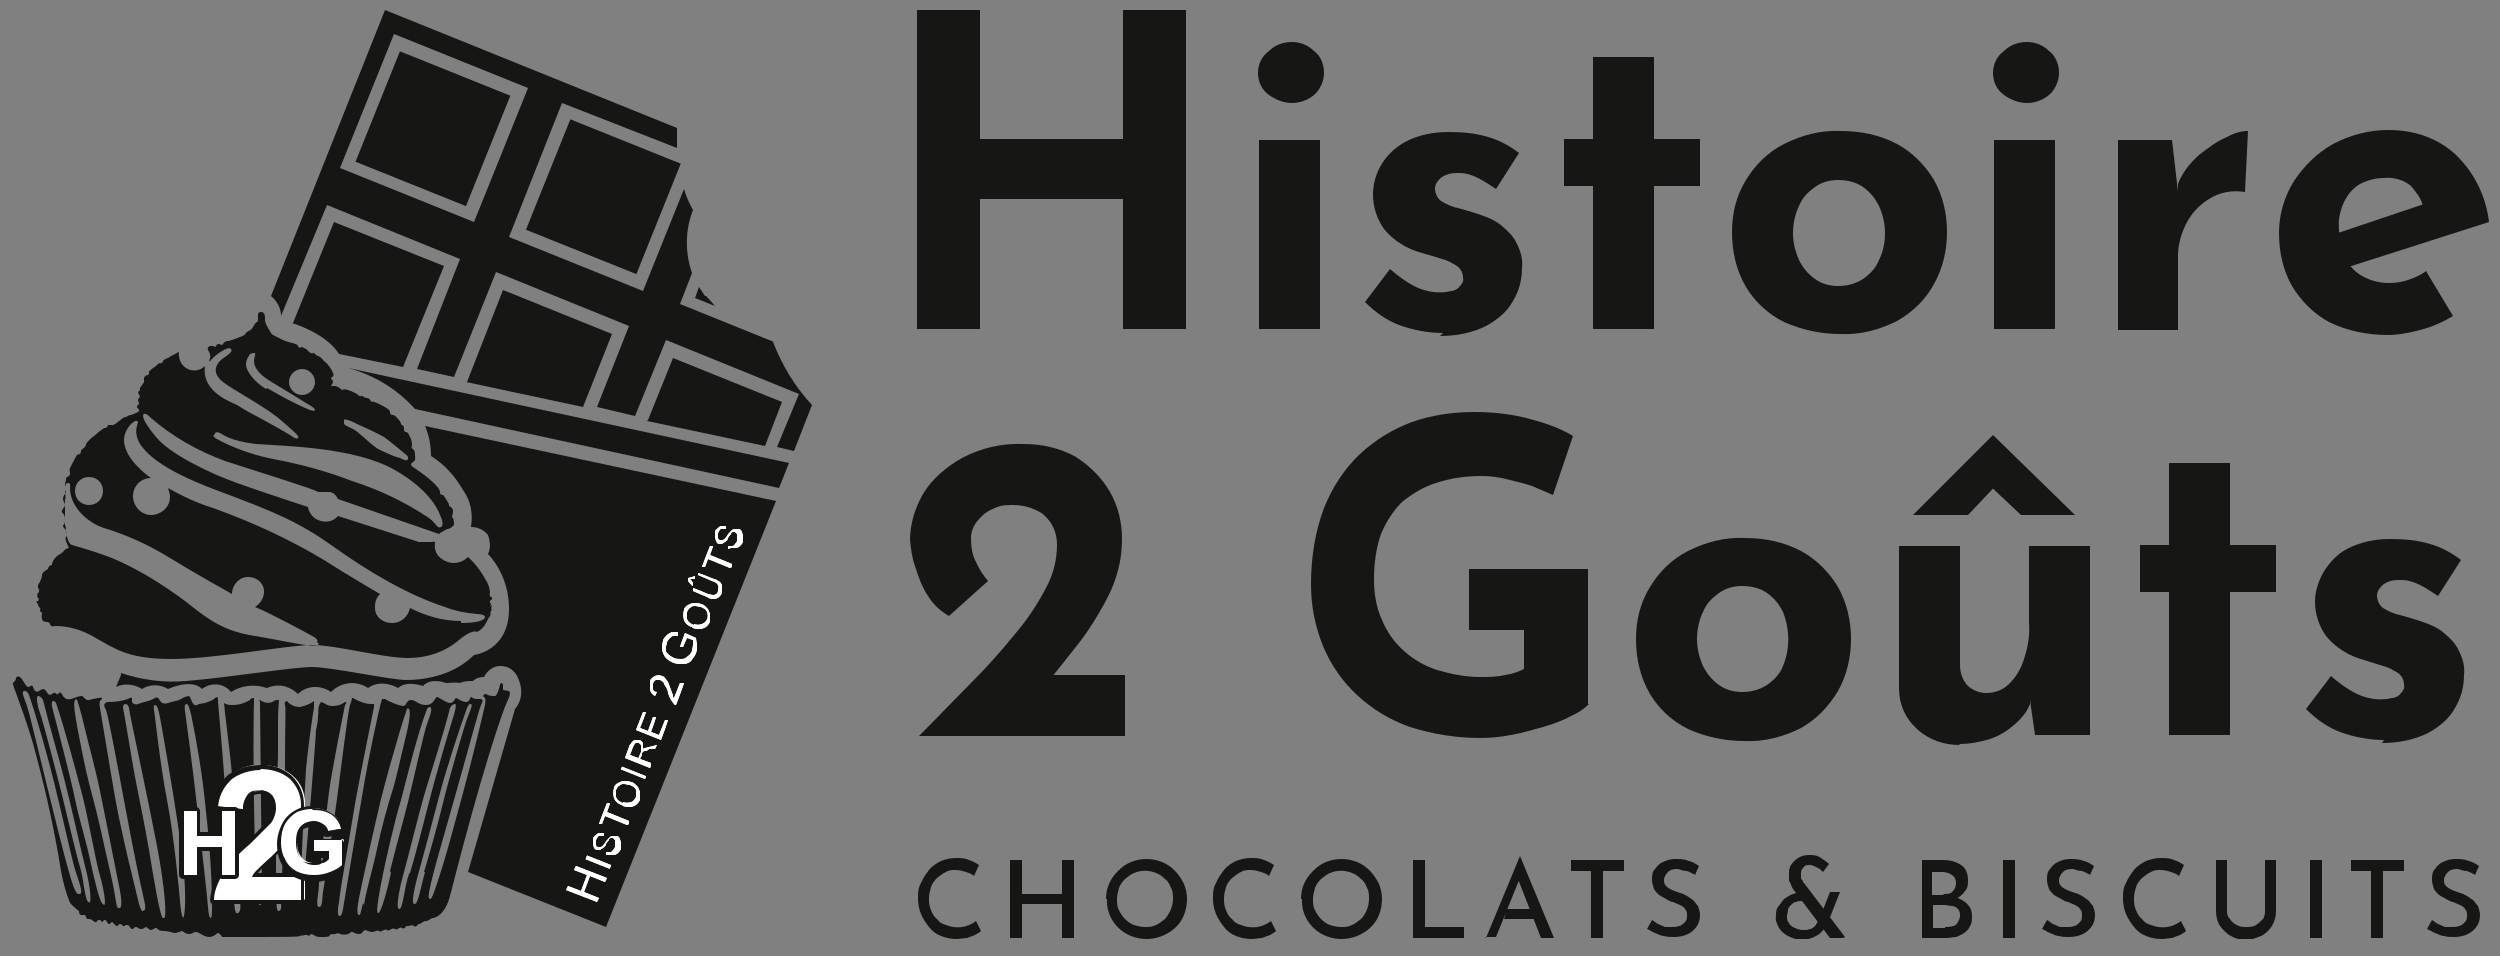 <?xml version="1.0" encoding="UTF-8"?>
<svg xmlns="http://www.w3.org/2000/svg" xmlns:xlink="http://www.w3.org/1999/xlink" id="Calque_1" version="1.1" viewBox="0 0 250 95.6">
  <rect x="0" y="0" width="250" height="95.6" fill="#808080" stroke="none"/>
  <defs>
    <style>
      .st0, .st1, .st2, .st3, .st4, .st5, .st6 {
        fill: none;
      }

      .st1 {
        stroke-miterlimit: 10;
      }

      .st1, .st2, .st3, .st4, .st5, .st6 {
        stroke: #fff;
      }

      .st1, .st6 {
        stroke-width: 0px;
      }

      .st2 {
        stroke-miterlimit: 10;
      }

      .st2, .st5 {
        stroke-width: 0px;
      }

      .st3 {
        stroke-miterlimit: 10;
      }

      .st3, .st4 {
        stroke-width: 0px;
      }

      .st7 {
        fill: #fff;
      }

      .st8 {
        fill: #161615;
      }

      .st4, .st5, .st6 {
        stroke-linecap: round;
        stroke-linejoin: round;
      }

      .st9 {
        clip-path: url(#clippath);
      }
    </style>
    <clipPath id="clippath">
      <rect class="st0" x=".9" y="1" width="248.1" height="92.9"></rect>
    </clipPath>
  </defs>
  <g class="st9">
    <g id="Groupe_785">
      <path id="Tracé_1093" class="st8" d="M12.1,67.3c2.1.7,4.3,1,6.5.8,3.9-.3,10.7-1.4,12.6-1.4s7.9,1.3,9.4,1.3,4.6-.3,6.8-2.5c0,0,3.5-.4,3.5-4.6,0-2-.7-4-2.1-5.5.3-.6.2-1.3,0-1.9-.4-.5-1-.8-1.7-.8.2-1.3,0-2.6-.8-3.7-.8-1.4-1.9-2.6-3.2-3.4,0-1-.2-2.1-.6-3l35.1,7.5-17,42.6-13.8-5.5,4.7-16.3c.5-.6.7-1.3.6-2.1-.2-1.1-.7-2.2-2.1-2.2-.7,0-1.3.5-1.6,1.1-.4,0-.8.1-1.1.4-.4,0-.9,0-1.3.2-.5-.1-1,0-1.4,0,0,0-1.5-.6-2.3.3,0,0-1.6-.6-2.5.2,0,0-1.6-1-3,0-1.2-.8-2.7-.6-3.7.4-1-.7-2.4-.7-3.3.2-.8-.8-2-1.1-3.1-.6-1.2-.4-2.5-.3-3.6.4-.7-.9-2-1-2.9-.3,0,0-.8-1.1-3.4,0-.8-.5-1.8-.5-2.6,0-.8-.5-1.8-.6-2.6-.2l.5-1.2Z"></path>
      <path id="Tracé_1094" class="st8" d="M77.9,48.8l1-2.5-44.1-9.5c2.6.7,4.9,2.1,6.7,4.1l36.4,7.9Z"></path>
      <path id="Tracé_1095" class="st8" d="M29.2,32.3s3.4,1,4.7,3.1l6.4,1.3,4.1-10.1-11-4.4-4.1,10.1Z"></path>
      <path id="Tracé_1096" class="st8" d="M46.7,38.2l3.6-9.2,10.9,4.4-2.9,7.3-11.7-2.5Z"></path>
      <path id="Tracé_1097" class="st8" d="M64.8,42l2.5-6.2,10.9,4.4-1.7,4.4-11.8-2.5Z"></path>
      <rect id="Rectangle_210" class="st8" x="37.4" y="6.9" width="11.9" height="11.9" transform="translate(15.2 48.3) rotate(-68.1)"></rect>
      <path id="Tracé_1098" class="st8" d="M77.4,34.2l-9.4-3.8,1.2-3.1c-.7-2-.7-4.3.1-6.3-.4-.7-.7-1.4-.9-2.1l-4.1,10.2-13.4-5.4,5.3-13.4,11.5,4.5c0-.7,0-1.3,0-2L38.5,1l-11.4,28.6c.6.5,1,1.2,1,2l4.6-11.1,13.3,5.4-4.3,11,3.7.8,4.2-10.5,13.3,5.4-3.2,8.1,3.8.9,3.1-7.6,13.3,5.4-2.2,5.3,1.7.4,1.8-4.6c-1.7-1.8-3-4-3.9-6.3M47.4,22.2l-13.4-5.4,5.4-13.4,13.4,5.4-5.4,13.4Z"></path>
      <rect id="Rectangle_211" class="st8" x="54.4" y="13.8" width="11.9" height="11.9" transform="translate(19.5 68.3) rotate(-68.1)"></rect>
      <path id="Tracé_1099" class="st8" d="M70.6,29.6c.4.4.9,1,.9,1l-2-.8.4-1.1c.2.3.4.6.6.9"></path>
      <path id="Tracé_1100" class="st8" d="M49.1,60.8c.1,0,.1-.2,0-.3-.1-.2-.2-.4,0-.5s.1-.3,0-.3c-.1,0-.2-.3-.1-.4,0-.1,0-.5-.3-1.1-.5-.9-1.1-1.8-1.9-2.5-.7.7-1.8.8-2.6.2-.5-.3-.8-.9-.7-1.5,0-.2,0-.3-.3-.2-.4,0-.9,0-1.3,0-.6-.2-8.1-2.6-8.1-2.6-.5.6-1.3.7-2,.4-.5-.2-.9-.7-1-1.3,0,0-4.3-1.4-7.1-2.4s-6.7-2.9-8.1-4.6-1.4-2.2-1.2-2.3.5.2.7.4c2.2,1.9,4.7,3.3,7.4,4.3,4,1.3,9.2,2.9,9.3,3.1.4,0,.7,0,1.1,0,.4,0,.7.3.9.7l10.1,3.5c.2-.2.5-.3.8-.5.3,0,.5-.2.7-.4,0-.2,0-.5-.1-.7-.2-.1,0-.3,0-.7s-.4-.4-.4-.6-.4-.7-.5-.9-.4,0-.4-.4-.9-1.3-2.7-2.5c-.2-.1-.3-.3,0-.5s.2-.3.2-.7c0-.2,0-.4-.2-.6-.1,0-.2-.2-.1-.4,0,0,0,0,0,0,0,0,0-.5-.2-.8-.1-.2-.2-.5-.4-.5s-.2-.2-.2-.3c0-.2,0-.3-.2-.4-.1,0-.1-.3-.3-.5s-.4-.5-.6-.5-.3-.1-.3-.3-.3-.4-.9-.7-.8-.4-1-.3c0-.2-.2-.4-.4-.4-.3,0-.5-.3-.6-.2s-.3-.1-.4-.2c-.2-.1-.4-.2-.6-.3-.2,0-.5-.3-.9-.1,0,0-.5-.5-.9-.4s0-.2,0-.4-.2-.3-.2-.4.4-.1.2-.5c-.2-.5-.5-.9-.9-1.2-.2-.2-.3-.4-.6-.5s-.4-.4-.5-.3-.3,0-.5-.2c-.1-.2-.4-.3-.6-.4-.1,0-.3.2-.4-.1s-.9-.3-1.5-.6-1.1-.5-1.2-.7-.6-.9-.6-1.3,0-.8-.4-.8-.3.4-.3.6,0,.4-.1.4-.3.3-.4.5c-.2.4-.6.4-.7.6s-.3.3-.6.4-1,.4-1.2.4c-.2,0-.4.1-.5.3,0,.1-.2.1-.4,0-.1,0-.2,0-.3.2s-.2,0-.3,0-.2,0-.3,0-.3.2-.2.4.3.5.2.8-.1.5.1.2,1.7-1.5,2-1.1-.8.8-1.2,1.3-.6,1.2.4,2,4.5,2.6,6,4c1.5,1.3,1.6,1.4,1.5,1.6s-.5-.1-.8-.3-1.9-1.1-3-1.7c-.8-.4-1.5-.8-2.3-1.3-.3-.2-3.6-1.2-3.2-3.9-.5.5-1.3.6-1.9.2-.5-.3-.8-1-.7-1.6-.3.1-.5.3-.8.4-.2.2-.7.3-.8.5-.1.4-.4.1-.5.3-.1.1-.3.3-.5.4-.1.1-.4.3-.4.4s0,.3-.1.3c-.2,0-.3.1-.4.3,0,.2,0,.3,0,.4-.1.2-.3.4-.4.6,0,.1,0,.3-.1.3-.3.2.3.5,0,.7-.3.3.2.5-.1.7-.4.3.4.4,0,.7-.2.1-.4.2-.7.3-.2,0-.3.1-.5.2-.3,0-.5.3-.7.4-.1.1-.6.5-.7.4-.1,0-.3,0-.4,0,0,0,0,0,0,0,0,.1-.1.3-.3.3s-.3.2-.5.3-.2.2-.6.5c-.3.2-.6.5-.8.8,0,.4-.5.5-.5.7,0,.4-.3.3-.4.4s-.6,1.1-.7,1.3,0,.3,0,.6-.4.2-.4.5-.1.4-.1.5,0,.3,0,.5.2.3,0,.5c-.1.1-.2.3-.2.5,0,.2.2.4.2.6s-.4.5-.3.7.3.2.3.8-.2.4-.2.6.4.4.3.5.2.4,0,.6.3,1.1.3,1.1c-.2,0-.5.2-.6.4-.2.2-.4.2-.7.5-.2.2-.4.5-.4.8-.2,0-.4.2-.4.4,0,0,0,0,0,0,0,0-.6.3-.6.6,0,.3-.2.7-.4,1,0,.1,0,.2,0,.3.1.1.2.3,0,.5-.1.1-.1.4,0,.5,0,0,0,0,0,0,.1,0,.1.2,0,.3,0,0,0,0-.1,0,0,0-.1.1,0,.2,0,0,0,0,0,0,.1,0,.1.3.2.4s.2.1.1.3.3.2.2.4,0,.3,0,.5.3.3.4.3c.2,0,.3,0,.4.2,0,.2.3.3.5.2,1.4,0,2.7.4,3.9,1.1,2,1.1,3.3,2.2,7.7,2.2s11.7-1.4,14.1-1.4,7.1,1.3,9.6,1.3c1.9,0,3.7-.6,5.1-1.8.8-.7,1.6-1,1.8-.8.4-.2.7-.5.9-.9.2-.4.3-.6.4-.7s0-.4.1-.5c.2-.1-.2-.7,0-.8M34.4,42c0-.2,1,.2,1.3.4.9.4,1.8.8,2.7,1.3.7.5,2,1.6,2,1.6,0,0,.5.3.4.6s-.6,0-.8-.1c-.8-.2-1.5-.6-2.2-.9-.9-.6-1.9-1.7-2.5-2s-1-.4-.9-.7M30.2,36.9c.7,0,1.3.6,1.3,1.3s-.6,1.3-1.3,1.3-1.3-.6-1.3-1.3.6-1.3,1.3-1.3M26.6,38.9c-1.6-1-2-2.1-2-2.4,0-.3.1-.7.3-.9,0-.2.3-.3.5-.3.3,0,0,.3,0,.8s.3,1.2,1.6,2,3.8,2.3,4.1,2.5.4.3.4.4-.2.1-.5,0c-1.5-.6-2.9-1.4-4.3-2.2M21.5,43.3c.1-.1.3-.1.5,0,.2.1,1,.8,3.6,1.1,2.7.2,9.7.3,13.7,2.5s4.7,4.6,4.7,4.6c0,0,.5,1,.1,1.2s-.4-.3-1.2-.9c-2.4-1.6-4.9-2.8-7.7-3.7-2.6-1-5.2-1.7-7.9-2.2-2-.4-4-1.1-5.8-2.1-.2-.2-.2-.3,0-.4M8.9,47.7c.8,0,1.4.6,1.4,1.4s-.6,1.4-1.4,1.4c-.8,0-1.4-.6-1.4-1.4s.6-1.4,1.4-1.4h0M31.9,64.4c-.3.5-3.3-.3-6.4-.8s-4.5-1.5-7-3.5c-2.3-1.7-4.7-3.2-7.3-4.3-1.3-.5-2.6-.9-4-1.3-.4-.1-.6-1.1-.6-1.5s-.1-.4-.1-.6c0-.8,0-1.6,0-2.4.1-.2,0-.9,0-1.1s0-.6.3-.6.2.3.2.5c0,1.9,1.8,3.5,3.4,4,2.3.7,4.5,1.7,6.6,3,2.6,1.6,6.2,3.6,6.2,3.6,0-.9.7-1.7,1.6-1.7,0,0,0,0,0,0,.8,0,1.5.5,1.6,1.3,0,0,0,.1,0,.2,0,.6-.4,1.2-.9,1.5,1.3.5,5.4,2.7,5.9,3s.3.5.3.5M46.1,62.1c-1.8,0-3.5-.5-5.1-1.3-.2.9-.9,1.5-1.8,1.5-.9,0-1.7-.6-1.7-1.5,0,0,0-.1,0-.2,0-.5.2-.9.5-1.2,0,0-3.6-2.1-5.6-3.4-3.5-2.1-7.2-3.8-11.1-5.2-1.6-.5-3.1-1.2-4.5-2,.1.3.2.6.2.9,0,1-.9,1.8-1.9,1.8-1,0-1.8-.9-1.8-1.9,0,0,0,0,0,0,0-1,.8-1.8,1.8-1.8,0,0,0,0,0,0,0,0-2.7-1.8-2.7-3.8,0-.6.3-1.2.8-1.7.1,0,.3-.3.5-.2s0,.3,0,.5c-.2.6,0,1.3.3,1.8.5.7,1.7,2.4,7.6,4.6s8.3,3.2,11.8,5.7,7.4,4.8,11.1,6c1,.4,2.1.6,3.2.7,0,0,.8,0,.8.3s-.7.6-2.4.6"></path>
      <path id="Tracé_1101" class="st8" d="M50.3,69c0-.1,0-.4,0-.5s-.2-.4-.3,0-.3,1.1-.5,1.1c-.3,0-.6,0-.9-.2-.1,0-.2,0-.3.2,0,0,0,0,0,0,0,0,0,0,.2.2,0,0,.1.2,0,.7s-1.4,5.9-2.2,8.8-1.5,5.6-2.1,7.5-1,3.2-1.2,3.1-.2-.3.1-1.6.9-3.4,2.1-7.6,2.7-9.8,2.9-10.2c.2-.4.2-.5,0-.6,0,0,0,0,0,0,0,0,0,0,0,0,0,0-.1,0-.2,0-.3,0-.5,0-.8-.2-.1,0-.1.5-.5.5s-.9-.4-1-.4-.2.5-.6.5-1.1-.6-1.3-.6-.3.8-1.1.8-1-.5-1.5-.5-.4.6-.8.6c-.6-.1-1.3-.4-1.8-.7,0,0-.2,0-.3,0-.4,1.3-1.4,6.3-1.7,8s-2.1,12.3-2.2,13-.3.7-.3.7c0,0-.4.2-.1-1.4.2-1.8,1.1-6.7,1.5-9.2s2-10.3,2-10.3c0-.3,0-.3,0-.3h0c0,0-.2,0-.3,0-.6,0-1.3-.3-1.8-.6,0,0,0,0-.1,0,0,0,0,.2-.2.7s-1,7.2-1.3,9.4-1.3,8.8-1.4,9.3,0,1.5-.4,1.5,0-1.5,0-2.3.7-6.9,1-9.2,1.6-8.7,1.6-8.7c.3-.3,0-.3,0-.3-.4.3-.8.4-1.3.4-.5,0-.7-.3-1.1-.4-.4.5-.2,1-.3,1.4,0,.5-.1,1-.2,1.4,0,.8-1.3,16.6-1.4,17s-.1.4-.1.4c0,0-.1,0-.1-.5s.5-11.7.6-13,.7-5.8.8-6.1c0-.2,0-.4,0-.5v-.2c-.4.3-.9.5-1.4.6-.5,0-1-.2-1.3-.6-.1,0-.3.1-.2.4s0,1.7,0,5.8-.4,14-.4,14.1.1.6-.2.7-.3-.7-.3-4.9c0-5.9.2-10.3.2-10.6s0-2.7,0-3.6.1-2,.1-2h0c-.2,0-.4,0-.5.1-.4.3-1,.2-1.4-.1-.1,0,0,.2,0,.2,0,0,.2,19.3.2,19.8s-.2.5-.2.5c-.3,0-.3-1-.4-1.9-.4-12.5-.2-18.4-.2-18.5v-.3c-.1,0-.3,0-.4.2-.5.3-1.1.5-1.7.5-.3,0-.6,0-.9-.2h0s.1,1.1.6,5.2.9,13.8,1,14.6,0,1.1-.2,1.2-.3,0-.4-1.1c-.2-1.5-.9-11.2-1-12.8s-.6-7.2-.6-7.2c0,0,0-.2,0-.3,0-.2-.1-.3-.4,0-.3.2-.6.3-.9.4-.4.1-.4,0-.8.2s-.6-.6-.7-.8-.6,0-.9.2-.7.2-1.3.4-.8-.2-.9-.4-.3-.2-.6,0-1,.3-1.5.5c-.2.1-.5,0-.6-.2,0,0,0-.2,0-.3,0-.2-.1-.2-.4,0-.6.2-1.3.3-1.9.3,0,0-.1,0-.2,0-.4.2-.3.4-.1.8s1.2,5.8,2,10.1,1.4,7.1,1.7,8.4.3,1.5,0,1.6-.5-1.2-1-3.2-1.3-5.4-1.8-8.2-1.4-8.4-1.5-8.9,0-.7,0-.7c.2-.2.2-.2.2-.2,0,0,0-.1,0-.1,0-.1-1,.1-1.3.2s-.6-.4-.7-.4c-.4,0-.7.2-1.1.3-.3.1-.6,0-.8-.3,0,0,0,0,0,0,0-.1-.3-.5-.4-.3-.3.4-.3-.3-.7.1-.3.2-.4,0-.6-.3s-.4-.2-.7,0-.5-.1-.6-.4-.3,0-.5,0-.5-.7-.7-.9-.4-.2-.5,0c0,.2-.1.3-.3.5-.1.2.6,1.5,1.9,5.7,1.2,4.3,2.2,8.7,2.9,13.1.2,1.1.5,2.2.9,3.2.3.3.6.6.9.8,0,.1,0,.5.4.4s.2.4.5.4c.5,0,.4.2.7.3s.1-.2.4-.2.2.2.3.2.1-.2.3-.2.2.4.4.4.2-.2.3-.2.3.4.5.4.1-.2.3-.2.2.2.4.2,0-.1.3-.1.3.4.5.4.2-.2.4-.2.2.2.5.2.4-.2.5-.2.3.3.5.3.3-.2.5-.2.1.3.8.3c.3,0,.7.1,1,.2.3,0,.5-.1.8-.2.1,0,.3.3.7.3s.4-.2.7-.2.8.5,1.3.5.8-.4.9-.4.4.3.4.4c1.2,0,2.5,0,3.7,0,2.1,0,4,0,4.1-.1s.3,0,.5-.1.4.2.5,0,.3,0,.4,0c.2.2.5.2.8.2.5,0,.7,0,.8-.2s.4,0,.5-.1c.2-.1.4-.1.5,0,.3.1.7.1,1-.1.2-.3.4.1.9.1s.3-.6.9-.3.9-.2,1.1,0,.6-.3.8-.1.5-.3.8-.1.4-.3.7-.1.4-.3.5-.2.4-.2.7,0,.3-.2.5-.2.4-.3.7-.3.5-.3.7-.3,1.2-.3,1.7-2.2c3.2-12.6,5.3-18.6,5.7-19.4s.3-1,.2-1.1M7.9,89.4c-.4.1-.8-1.5-1.2-2.9s-1.4-5.5-1.9-7.5-1.8-7.5-2.1-8.4-.6-1.4-.3-1.5.5.4.5.4c.8,2.3,1.9,6.3,2.5,8.7s1.7,7.3,2,8.4,1,2.7.6,2.8M8.9,90.2c-.4.1-.5-2.2-.9-3.5s-1.3-5.2-1.8-7.2-1.9-7.4-2.2-8.2-.4-1.7-.2-1.7c.3,0,.5.4.5.4.6,2.4,1.6,5.8,2.2,8.2.6,2.3,1.7,7.3,2,8.4s.8,3.6.4,3.7M10.3,90.4c-.3,0-.9-2.6-1.2-4-.5-2.4-1.2-4.5-1.6-6.5s-1.8-7.3-2-8.1-.5-1.6-.2-1.7c.2,0,.3.2.3.2.8,2.3,2,6.8,2.6,9.1.6,2.3,1.4,6.8,1.7,7.8s.8,3.2.5,3.3M11.9,90.8c-.1,0-.2.2-.4-1.2s-.8-3.7-1.2-5.6-1.1-4.6-1.4-5.7-.8-3.6-1.1-5.2-.5-2.8-.3-3.1.3.3.3.3c0,0,.2.5.6,2.2s1.2,4.6,1.6,6.6,1.7,8.4,2,10,0,1.7,0,1.7M16.3,91.8c-.3,0-1-4.4-1.4-6.8s-1.1-5.7-1.4-7.3-1.1-6.6-1.2-6.9c0-.2,0-.3.2-.4.4,0,.4.4.5,1s1.9,9,2.7,13.2,1,7.2.7,7.2M18.4,91.8c-.2,0-.3-.5-.4-1.7s-.6-6.5-1.3-10.1-1.2-8.5-1.3-9,.1-.5.1-.5c.3,0,.4.6.9,3.5s1.3,7.5,1.8,11.4.3,6.4.1,6.4M21.1,91.8s-.2.2-.3-1.1-.7-6.5-1.1-10.1-1.1-8.8-1.2-9.5.1-.7.1-.7c.3,0,.3.4.5,1,.6,2.9,1.1,5.9,1.4,8.8.4,3.6.7,7.1.7,10.7,0,1-.1.8-.1.8M36.3,90.3c-.3,1.3-.3,1.2-.4,1.2s-.3-.2,0-1.7,1.7-7.9,2.2-9.9,1.3-4.8,1.8-6.5.7-2.2.7-2.2c0,0,.1-.6.3-.3s0,1.5-.4,3.1-.9,4-1.3,5.2-1.1,3.8-1.5,5.7-1.1,4.2-1.3,5.6M39.1,87.3c-.3,1.4-1,4.1-1.3,4-.3,0,.3-2.9.5-3.9s1.1-5.1,1.8-7.4c.6-2.3,1.7-6.8,2.6-9.1,0,0,.1-.2.3-.2.3.1,0,.9-.3,1.7s-1.4,5.8-1.9,7.8-1.2,4.5-1.8,6.9M40.9,87.4c-.5,1.4-.6,3.6-1,3.5s.2-2.7.5-3.7,1.5-6,2.2-8.3c.7-2.3,1.8-5.7,2.4-8.1,0,0,.2-.4.5-.4.2,0,0,.8-.3,1.7s-1.8,6.1-2.3,8.1-1.5,5.8-1.9,7.1M42.5,87.2c-.4,1.4-.7,3.4-1.1,3.2s.4-2.9.7-4,1.3-4.8,1.9-7.1,1.9-6.3,2.7-8.5c0,0,.2-.5.4-.4s-.1.7-.4,1.5-1.9,6.3-2.4,8.4-1.5,5.6-1.9,6.9"></path>
      <path id="Tracé_1102" class="st7" d="M21.4,90.1c-.1,0-.2,0-.2-.2,0,0,0,0,0,0,.1-.9.4-1.8.9-2.6.8-1.2,1.8-2.2,2.8-3.2.7-.6,1.4-1.3,2-2.1.3-.4.5-.9.5-1.4,0-.4-.1-.8-.4-1.2-.3-.3-.7-.4-1.1-.4-.4,0-.8.1-1.1.4-.3.4-.5.9-.5,1.4,0,0,0,.1,0,.1,0,0,0,0-.1,0h0l-2.5-.3c0,0,0,0-.1,0,0,0,0,0,0-.1,0-1.2.6-2.3,1.5-3.1.9-.6,2-1,3-.9,1.2,0,2.3.3,3.2,1.1.8.7,1.2,1.7,1.2,2.7,0,.6-.1,1.2-.3,1.8-.3.6-.6,1.2-1,1.7-.5.6-1.1,1.2-1.7,1.7-.8.7-1.3,1.2-1.5,1.4-.1.1-.2.3-.3.4h4.6c.1,0,.2,0,.2.2h0v2.3c0,.1,0,.2-.2.2h-8.7Z"></path>
      <path id="Tracé_1103" class="st8" d="M26,76.9c1.1,0,2.2.3,3,1,.7.7,1.1,1.6,1.1,2.6,0,.6-.1,1.1-.3,1.7-.3.6-.6,1.2-1,1.7-.5.6-1,1.1-1.6,1.7-.8.7-1.3,1.2-1.5,1.4-.2.2-.4.4-.5.7h4.9v2.3h-8.7c0-.9.4-1.7.8-2.5.8-1.2,1.7-2.2,2.8-3.1.7-.7,1.4-1.4,2.1-2.1.3-.4.5-1,.5-1.5,0-.5-.1-.9-.4-1.3-.3-.3-.8-.5-1.2-.4-.5,0-.9.1-1.2.5-.4.4-.5,1-.5,1.6l-2.5-.3c0-1.1.5-2.2,1.4-3,.8-.6,1.9-.9,2.9-.9M26,76.5c-1.1,0-2.2.3-3.2,1-.9.8-1.5,2-1.5,3.2,0,.1,0,.2,0,.3,0,0,.2.1.3.1l2.5.3h0c0,0,.2,0,.3,0,0,0,.1-.2.1-.3,0-.5.1-.9.4-1.3.3-.2.6-.4,1-.4.4,0,.7,0,1,.3.2.3.4.6.3,1,0,.5-.2.9-.4,1.3-.6.7-1.3,1.4-2,2.1-1.1.9-2.1,2-2.9,3.2-.5.8-.8,1.7-.9,2.7,0,.2.1.4.3.4,0,0,0,0,0,0h8.7c.2,0,.4-.2.4-.4,0,0,0,0,0,0v-2.3c0-.2-.2-.4-.4-.4,0,0,0,0,0,0h-4.2,0c.2-.3.7-.8,1.5-1.5.6-.5,1.2-1.1,1.7-1.7.4-.5.8-1.1,1.1-1.8.2-.6.3-1.2.3-1.8,0-1.1-.4-2.1-1.2-2.9-.9-.8-2.1-1.2-3.3-1.1"></path>
      <path id="Tracé_1104" class="st7" d="M22.2,87.7c-.1,0-.2,0-.2-.2v-2.6h-2.1v2.6c0,.1,0,.2-.2.2h-1.3c-.1,0-.2,0-.2-.2v-6.4c0-.1,0-.2.2-.2h1.3c.1,0,.2,0,.2.2h0v2.3h2.1v-2.3c0-.1,0-.2.2-.2h1.3c.1,0,.2,0,.2.2h0v6.4c0,.1,0,.2-.2.2h-1.3Z"></path>
      <path id="Tracé_1105" class="st8" d="M23.5,81.1v6.4h-1.3v-2.8h-2.5v2.8h-1.3v-6.4h1.3v2.5h2.5v-2.5h1.3ZM23.5,80.7h-1.3c-.2,0-.4.2-.4.4,0,0,0,0,0,0v2.1h-1.8v-2.1c0-.2-.2-.4-.4-.4h-1.3c-.2,0-.4.2-.4.4,0,0,0,0,0,0v6.4c0,.2.2.4.4.4h1.3c.2,0,.4-.2.4-.4,0,0,0,0,0,0v-2.4h1.8v2.4c0,.2.2.4.4.4h1.3c.2,0,.4-.2.4-.4,0,0,0,0,0,0v-6.4c0-.2-.2-.4-.4-.4h0"></path>
      <path id="Tracé_1106" class="st7" d="M31.3,87.8c-.6,0-1.3-.1-1.8-.4-.5-.3-.9-.7-1.2-1.3-.3-.6-.4-1.2-.4-1.8,0-.6.1-1.3.4-1.9.3-.5.8-1,1.3-1.3.5-.2,1.1-.4,1.6-.3.7,0,1.4.2,2,.5.5.4.8.9.9,1.5,0,0,0,.1,0,.1,0,0,0,0-.1,0l-1.3.2h0c0,0-.2,0-.2-.1,0-.3-.2-.5-.4-.6-.2-.2-.5-.2-.8-.2-.5,0-.9.1-1.2.5-.3.4-.5.9-.4,1.5,0,.6.1,1.1.5,1.6.3.3.7.5,1.2.5.3,0,.5,0,.7-.1.2,0,.4-.2.6-.3v-.5h-1.3c-.1,0-.2,0-.2-.2,0,0,0,0,0,0v-1.1c0-.1,0-.2.2-.2h2.8c.1,0,.2,0,.2.2v2.5c0,0,0,.1,0,.1-.4.3-.8.6-1.2.7-.5.2-1.1.3-1.6.3"></path>
      <path id="Tracé_1107" class="st8" d="M31.3,81c.7,0,1.3.1,1.9.5.4.3.8.8.9,1.4l-1.3.2c0-.3-.3-.6-.5-.7-.3-.2-.6-.3-.9-.3-.5,0-1,.2-1.3.5-.4.4-.5,1-.5,1.6,0,.6.1,1.2.5,1.7.3.4.8.6,1.3.6.3,0,.6,0,.8-.2.3,0,.5-.2.7-.4v-.8h-1.5v-1.1h2.8v2.5c-.3.3-.7.5-1.2.7-.5.2-1,.3-1.6.3-.6,0-1.2-.1-1.8-.4-.5-.3-.9-.7-1.1-1.2-.3-.5-.4-1.1-.4-1.7,0-.6.1-1.2.4-1.8.3-.5.7-.9,1.2-1.2.5-.2,1-.3,1.5-.3M31.3,80.6c-.6,0-1.2.1-1.7.4-.6.3-1.1.8-1.4,1.4-.3.6-.5,1.3-.5,2,0,.6.1,1.3.4,1.9.3.6.7,1.1,1.3,1.4.6.3,1.3.5,1.9.5.6,0,1.2-.1,1.7-.3.5-.2.9-.4,1.3-.8,0,0,.1-.2.1-.3v-2.5c0-.2-.2-.4-.4-.4h-2.8c-.2,0-.4.2-.4.4v1.1c0,.2.2.4.4.4h1.1v.2c-.1,0-.3.2-.5.2-.2,0-.4.1-.7.1-.4,0-.8-.1-1-.4-.3-.4-.4-.9-.4-1.5,0-.5.1-1,.4-1.3.3-.3.7-.4,1.1-.4.2,0,.5,0,.7.2.2.1.3.3.4.5,0,.2.2.3.4.3,0,0,0,0,0,0l1.3-.2c.1,0,.2,0,.3-.2,0,0,0-.2,0-.3-.1-.6-.5-1.2-1-1.6-.6-.4-1.3-.6-2.1-.6"></path>
      <path id="Tracé_1108" class="st7" d="M59.7,90.2l-3.1-1.2.2-.4,1.3.5.6-1.6-1.3-.5.2-.4,3.1,1.2-.2.4-1.5-.6-.6,1.6,1.5.6-.2.4Z"></path>
      <path id="Tracé_1109" class="st3" d="M59.7,90.2l-3.1-1.2.2-.4,1.3.5.6-1.6-1.3-.5.2-.4,3.1,1.2-.2.4-1.5-.6-.6,1.6,1.5.6-.2.4Z"></path>
      <path id="Tracé_1110" class="st7" d="M59.7,90.2l-3.1-1.2.2-.4,1.3.5.6-1.6-1.3-.5.2-.4,3.1,1.2-.2.4-1.5-.6-.6,1.6,1.5.6-.2.4Z"></path>
      <path id="Tracé_1111" class="st4" d="M59.7,90.2l-3.1-1.2.2-.4,1.3.5.6-1.6-1.3-.5.2-.4,3.1,1.2-.2.4-1.5-.6-.6,1.6,1.5.6-.2.4Z"></path>
      <rect id="Rectangle_212" class="st7" x="59.7" y="84.9" width=".4" height="2.6" transform="translate(-42.4 110) rotate(-68.3)"></rect>
      <rect id="Rectangle_213" class="st2" x="59.7" y="84.9" width=".4" height="2.6" transform="translate(-42.4 110) rotate(-68.3)"></rect>
      <path id="Tracé_1112" class="st7" d="M60.6,85.5v-.3c.2,0,.3,0,.4,0,.1,0,.2,0,.3-.2,0,0,.2-.2.2-.3,0-.1,0-.2,0-.4,0,0,0-.2,0-.3,0,0-.1-.1-.2-.2,0,0-.2,0-.2,0,0,0-.2,0-.2.2,0,0-.2.2-.3.4,0,.2-.2.3-.3.4,0,0-.2.1-.3.2-.1,0-.2,0-.3,0-.1,0-.2-.1-.3-.2,0-.1-.1-.3-.1-.4,0-.2,0-.3,0-.5,0-.2.2-.3.3-.4.1-.1.2-.2.4-.2.1,0,.3,0,.4,0v.3c-.2,0-.4,0-.5,0-.1,0-.2.2-.3.4,0,.1,0,.3,0,.5,0,.1.1.2.2.2,0,0,.2,0,.3,0,.2-.1.3-.3.4-.4.1-.2.2-.3.4-.5.1-.1.2-.2.4-.2.1,0,.3,0,.4,0,.1,0,.2.1.3.3,0,.1.1.3.1.4,0,.2,0,.4,0,.5,0,.2-.2.4-.3.5-.1.1-.3.2-.4.2-.2,0-.3,0-.5,0"></path>
      <path id="Tracé_1113" class="st3" d="M60.6,85.5v-.3c.2,0,.3,0,.4,0,.1,0,.2,0,.3-.2,0,0,.2-.2.2-.3,0-.1,0-.2,0-.4,0,0,0-.2,0-.3,0,0-.1-.1-.2-.2,0,0-.2,0-.2,0,0,0-.2,0-.2.2,0,0-.2.2-.3.4,0,.2-.2.3-.3.4,0,0-.2.1-.3.2-.1,0-.2,0-.3,0-.1,0-.2-.1-.3-.2,0-.1-.1-.3-.1-.4,0-.2,0-.3,0-.5,0-.2.2-.3.3-.4.1-.1.2-.2.4-.2.1,0,.3,0,.4,0v.3c-.2,0-.4,0-.5,0-.1,0-.2.2-.3.4,0,.1,0,.3,0,.5,0,.1.1.2.2.2,0,0,.2,0,.3,0,.2-.1.3-.3.4-.4.1-.2.2-.3.4-.5.1-.1.2-.2.4-.2.1,0,.3,0,.4,0,.1,0,.2.1.3.3,0,.1.1.3.1.4,0,.2,0,.4,0,.5,0,.2-.2.4-.3.5-.1.1-.3.2-.4.2-.2,0-.3,0-.5,0Z"></path>
      <path id="Tracé_1114" class="st7" d="M62.7,82.5l-2.2-.9-.3.8h-.3c0-.1.8-2.1.8-2.1h.3c0,.1-.3.9-.3.9l2.2.9v.3Z"></path>
      <path id="Tracé_1115" class="st3" d="M62.7,82.5l-2.2-.9-.3.8h-.3c0-.1.8-2.1.8-2.1h.3c0,.1-.3.9-.3.9l2.2.9v.3Z"></path>
      <path id="Tracé_1116" class="st7" d="M62.2,80.5c-.4-.1-.7-.4-.8-.7-.1-.3-.1-.7,0-1,0-.2.2-.4.4-.5.2-.1.4-.2.6-.2.2,0,.5,0,.7.1.2,0,.4.2.6.4.2.2.2.4.3.6,0,.2,0,.4,0,.7,0,.2-.2.4-.4.6-.2.1-.4.2-.6.2-.2,0-.5,0-.7-.1M62.3,80.2c.3.1.5.1.8,0,.2,0,.4-.3.5-.5,0-.2,0-.5,0-.7-.1-.3-.4-.4-.6-.5-.2,0-.4-.1-.6-.1-.2,0-.3,0-.5.2-.1,0-.2.2-.3.4,0,.2,0,.5,0,.7.1.3.4.5.7.6"></path>
      <path id="Tracé_1117" class="st3" d="M62.2,80.5c-.4-.1-.7-.4-.8-.7-.1-.3-.1-.7,0-1,0-.2.2-.4.4-.5.2-.1.4-.2.6-.2.2,0,.5,0,.7.1.2,0,.4.2.6.4.2.2.2.4.3.6,0,.2,0,.4,0,.7,0,.2-.2.4-.4.6-.2.1-.4.2-.6.2-.2,0-.5,0-.7-.1ZM62.3,80.2c.3.1.5.1.8,0,.2,0,.4-.3.5-.5,0-.2,0-.5,0-.7-.1-.3-.4-.4-.6-.5-.2,0-.4-.1-.6-.1-.2,0-.3,0-.5.2-.1,0-.2.2-.3.4,0,.2,0,.5,0,.7.1.3.4.5.7.6Z"></path>
      <rect id="Rectangle_214" class="st7" x="63.2" y="75.9" width=".3" height="2.6" transform="translate(-31.8 107.6) rotate(-68.3)"></rect>
      <rect id="Rectangle_215" class="st1" x="63.2" y="75.9" width=".3" height="2.6" transform="translate(-31.8 107.6) rotate(-68.3)"></rect>
      <path id="Tracé_1118" class="st7" d="M65,76.8l-2.5-1,.4-1.1c0-.2.2-.3.3-.5,0,0,.2-.2.3-.2.1,0,.3,0,.4,0,.2,0,.3.2.4.3,0,.2,0,.4,0,.6,0,0,.1-.1.2-.1.1,0,.3-.1.4-.1l.8-.2-.2.4h-.6c-.2.2-.3.2-.4.2,0,0-.2,0-.2.1,0,0,0,0-.1.1,0,0,0,.1,0,.2l-.2.4,1.1.4v.3ZM63.8,75.9l.3-.7c0-.1,0-.2,0-.4,0,0,0-.2,0-.3,0,0-.1-.1-.2-.2-.1,0-.2,0-.3,0-.1,0-.2.2-.3.4l-.3.8.8.3Z"></path>
      <path id="Tracé_1119" class="st3" d="M65,76.8l-2.5-1,.4-1.1c0-.2.2-.3.3-.5,0,0,.2-.2.3-.2.1,0,.3,0,.4,0,.2,0,.3.2.4.3,0,.2,0,.4,0,.6,0,0,.1-.1.2-.1.1,0,.3-.1.4-.1l.8-.2-.2.4h-.6c-.2.2-.3.2-.4.2,0,0-.2,0-.2.1,0,0,0,0-.1.1,0,0,0,.1,0,.2l-.2.4,1.1.4v.3ZM63.8,75.9l.3-.7c0-.1,0-.2,0-.4,0,0,0-.2,0-.3,0,0-.1-.1-.2-.2-.1,0-.2,0-.3,0-.1,0-.2.2-.3.4l-.3.8.8.3Z"></path>
      <path id="Tracé_1120" class="st7" d="M66.1,74l-2.5-1,.7-1.8h.3c0,.1-.6,1.6-.6,1.6l.8.3.5-1.4h.3c0,.1-.5,1.5-.5,1.5l.8.3.6-1.5h.3c0,.1-.7,2-.7,2Z"></path>
      <path id="Tracé_1121" class="st3" d="M66.1,74l-2.5-1,.7-1.8h.3c0,.1-.6,1.6-.6,1.6l.8.3.5-1.4h.3c0,.1-.5,1.5-.5,1.5l.8.3.6-1.5h.3c0,.1-.7,2-.7,2Z"></path>
      <rect id="Rectangle_216" class="st7" x="59.7" y="84.9" width=".4" height="2.6" transform="translate(-42.4 110) rotate(-68.3)"></rect>
      <rect id="Rectangle_217" class="st5" x="59.7" y="84.9" width=".4" height="2.6" transform="translate(-42.4 110) rotate(-68.3)"></rect>
      <path id="Tracé_1122" class="st7" d="M60.6,85.5v-.3c.2,0,.3,0,.4,0,.1,0,.2,0,.3-.2,0,0,.2-.2.2-.3,0-.1,0-.2,0-.4,0,0,0-.2,0-.3,0,0-.1-.1-.2-.2,0,0-.2,0-.2,0,0,0-.2,0-.2.2,0,0-.2.2-.3.4,0,.2-.2.3-.3.4,0,0-.2.1-.3.2-.1,0-.2,0-.3,0-.1,0-.2-.1-.3-.2,0-.1-.1-.3-.1-.4,0-.2,0-.3,0-.5,0-.2.2-.3.3-.4.1-.1.2-.2.4-.2.1,0,.3,0,.4,0v.3c-.2,0-.4,0-.5,0-.1,0-.2.2-.3.4,0,.1,0,.3,0,.5,0,.1.1.2.2.2,0,0,.2,0,.3,0,.2-.1.3-.3.4-.4.1-.2.2-.3.4-.5.1-.1.2-.2.4-.2.1,0,.3,0,.4,0,.1,0,.2.1.3.3,0,.1.1.3.1.4,0,.2,0,.4,0,.5,0,.2-.2.4-.3.5-.1.1-.3.2-.4.2-.2,0-.3,0-.5,0"></path>
      <path id="Tracé_1123" class="st4" d="M60.6,85.5v-.3c.2,0,.3,0,.4,0,.1,0,.2,0,.3-.2,0,0,.2-.2.2-.3,0-.1,0-.2,0-.4,0,0,0-.2,0-.3,0,0-.1-.1-.2-.2,0,0-.2,0-.2,0,0,0-.2,0-.2.2,0,0-.2.2-.3.4,0,.2-.2.3-.3.4,0,0-.2.1-.3.2-.1,0-.2,0-.3,0-.1,0-.2-.1-.3-.2,0-.1-.1-.3-.1-.4,0-.2,0-.3,0-.5,0-.2.2-.3.3-.4.1-.1.2-.2.4-.2.1,0,.3,0,.4,0v.3c-.2,0-.4,0-.5,0-.1,0-.2.2-.3.4,0,.1,0,.3,0,.5,0,.1.1.2.2.2,0,0,.2,0,.3,0,.2-.1.3-.3.4-.4.1-.2.2-.3.4-.5.1-.1.2-.2.4-.2.1,0,.3,0,.4,0,.1,0,.2.1.3.3,0,.1.1.3.1.4,0,.2,0,.4,0,.5,0,.2-.2.4-.3.5-.1.1-.3.2-.4.2-.2,0-.3,0-.5,0Z"></path>
      <path id="Tracé_1124" class="st7" d="M62.7,82.5l-2.2-.9-.3.8h-.3c0-.1.8-2.1.8-2.1h.3c0,.1-.3.9-.3.9l2.2.9v.3Z"></path>
      <path id="Tracé_1125" class="st4" d="M62.7,82.5l-2.2-.9-.3.8h-.3c0-.1.8-2.1.8-2.1h.3c0,.1-.3.9-.3.9l2.2.9v.3Z"></path>
      <path id="Tracé_1126" class="st7" d="M62.2,80.5c-.4-.1-.7-.4-.8-.7-.1-.3-.1-.7,0-1,0-.2.2-.4.4-.5.2-.1.4-.2.6-.2.2,0,.5,0,.7.1.2,0,.4.2.6.4.2.2.2.4.3.6,0,.2,0,.4,0,.7,0,.2-.2.4-.4.6-.2.1-.4.2-.6.2-.2,0-.5,0-.7-.1M62.3,80.2c.3.1.5.1.8,0,.2,0,.4-.3.5-.5,0-.2,0-.5,0-.7-.1-.3-.4-.4-.6-.5-.2,0-.4-.1-.6-.1-.2,0-.3,0-.5.2-.1,0-.2.2-.3.4,0,.2,0,.5,0,.7.1.3.4.5.7.6"></path>
      <path id="Tracé_1127" class="st4" d="M62.2,80.5c-.4-.1-.7-.4-.8-.7-.1-.3-.1-.7,0-1,0-.2.2-.4.4-.5.2-.1.4-.2.6-.2.2,0,.5,0,.7.1.2,0,.4.2.6.4.2.2.2.4.3.6,0,.2,0,.4,0,.7,0,.2-.2.4-.4.6-.2.1-.4.2-.6.2-.2,0-.5,0-.7-.1ZM62.3,80.2c.3.1.5.1.8,0,.2,0,.4-.3.5-.5,0-.2,0-.5,0-.7-.1-.3-.4-.4-.6-.5-.2,0-.4-.1-.6-.1-.2,0-.3,0-.5.2-.1,0-.2.2-.3.4,0,.2,0,.5,0,.7.1.3.4.5.7.6Z"></path>
      <rect id="Rectangle_218" class="st7" x="63.2" y="75.9" width=".3" height="2.6" transform="translate(-31.8 107.6) rotate(-68.3)"></rect>
      <rect id="Rectangle_219" class="st6" x="63.2" y="75.9" width=".3" height="2.6" transform="translate(-31.8 107.6) rotate(-68.3)"></rect>
      <path id="Tracé_1128" class="st7" d="M65,76.8l-2.5-1,.4-1.1c0-.2.2-.3.3-.5,0,0,.2-.2.3-.2.1,0,.3,0,.4,0,.2,0,.3.2.4.3,0,.2,0,.4,0,.6,0,0,.1-.1.2-.1.1,0,.3-.1.4-.1l.8-.2-.2.4h-.6c-.2.2-.3.2-.4.2,0,0-.2,0-.2.1,0,0,0,0-.1.1,0,0,0,.1,0,.2l-.2.4,1.1.4v.3ZM63.8,75.9l.3-.7c0-.1,0-.2,0-.4,0,0,0-.2,0-.3,0,0-.1-.1-.2-.2-.1,0-.2,0-.3,0-.1,0-.2.2-.3.4l-.3.8.8.3Z"></path>
      <path id="Tracé_1129" class="st4" d="M65,76.8l-2.5-1,.4-1.1c0-.2.2-.3.3-.5,0,0,.2-.2.3-.2.1,0,.3,0,.4,0,.2,0,.3.2.4.3,0,.2,0,.4,0,.6,0,0,.1-.1.2-.1.1,0,.3-.1.4-.1l.8-.2-.2.4h-.6c-.2.2-.3.2-.4.2,0,0-.2,0-.2.1,0,0,0,0-.1.1,0,0,0,.1,0,.2l-.2.4,1.1.4v.3ZM63.8,75.9l.3-.7c0-.1,0-.2,0-.4,0,0,0-.2,0-.3,0,0-.1-.1-.2-.2-.1,0-.2,0-.3,0-.1,0-.2.2-.3.4l-.3.8.8.3Z"></path>
      <path id="Tracé_1130" class="st7" d="M66.1,74l-2.5-1,.7-1.8h.3c0,.1-.6,1.6-.6,1.6l.8.3.5-1.4h.3c0,.1-.5,1.5-.5,1.5l.8.3.6-1.5h.3c0,.1-.7,2-.7,2Z"></path>
      <path id="Tracé_1131" class="st4" d="M66.1,74l-2.5-1,.7-1.8h.3c0,.1-.6,1.6-.6,1.6l.8.3.5-1.4h.3c0,.1-.5,1.5-.5,1.5l.8.3.6-1.5h.3c0,.1-.7,2-.7,2Z"></path>
      <path id="Tracé_1132" class="st7" d="M68,68.3h.4c0,.1-.8,2.2-.8,2.2,0,0-.2,0-.2-.1-.1-.1-.2-.3-.3-.4-.1-.2-.2-.4-.3-.7,0-.3-.2-.6-.4-.9,0-.2-.2-.3-.4-.4-.1,0-.3,0-.4,0-.1,0-.3.2-.3.4,0,.2,0,.3,0,.5,0,.2.2.3.4.3l-.2.4c-.2-.1-.4-.3-.5-.6,0-.3,0-.5,0-.8,0-.3.3-.5.5-.6.2-.1.5-.1.7,0,.1,0,.2.1.3.2.1.1.2.3.3.4.1.3.2.5.3.8.1.3.2.5.2.6,0,0,0,.2.1.2l.6-1.5Z"></path>
      <path id="Tracé_1133" class="st3" d="M68,68.3h.4c0,.1-.8,2.2-.8,2.2,0,0-.2,0-.2-.1-.1-.1-.2-.3-.3-.4-.1-.2-.2-.4-.3-.7,0-.3-.2-.6-.4-.9,0-.2-.2-.3-.4-.4-.1,0-.3,0-.4,0-.1,0-.3.2-.3.4,0,.2,0,.3,0,.5,0,.2.2.3.4.3l-.2.4c-.2-.1-.4-.3-.5-.6,0-.3,0-.5,0-.8,0-.3.3-.5.5-.6.2-.1.5-.1.7,0,.1,0,.2.1.3.2.1.1.2.3.3.4.1.3.2.5.3.8.1.3.2.5.2.6,0,0,0,.2.1.2l.6-1.5Z"></path>
      <path id="Tracé_1134" class="st7" d="M68,68.3h.4c0,.1-.8,2.2-.8,2.2,0,0-.2,0-.2-.1-.1-.1-.2-.3-.3-.4-.1-.2-.2-.4-.3-.7,0-.3-.2-.6-.4-.9,0-.2-.2-.3-.4-.4-.1,0-.3,0-.4,0-.1,0-.3.2-.3.4,0,.2,0,.3,0,.5,0,.2.2.3.4.3l-.2.4c-.2-.1-.4-.3-.5-.6,0-.3,0-.5,0-.8,0-.3.3-.5.5-.6.2-.1.5-.1.7,0,.1,0,.2.1.3.2.1.1.2.3.3.4.1.3.2.5.3.8.1.3.2.5.2.6,0,0,0,.2.1.2l.6-1.5Z"></path>
      <path id="Tracé_1135" class="st4" d="M68,68.3h.4c0,.1-.8,2.2-.8,2.2,0,0-.2,0-.2-.1-.1-.1-.2-.3-.3-.4-.1-.2-.2-.4-.3-.7,0-.3-.2-.6-.4-.9,0-.2-.2-.3-.4-.4-.1,0-.3,0-.4,0-.1,0-.3.2-.3.4,0,.2,0,.3,0,.5,0,.2.2.3.4.3l-.2.4c-.2-.1-.4-.3-.5-.6,0-.3,0-.5,0-.8,0-.3.3-.5.5-.6.2-.1.5-.1.7,0,.1,0,.2.1.3.2.1.1.2.3.3.4.1.3.2.5.3.8.1.3.2.5.2.6,0,0,0,.2.1.2l.6-1.5Z"></path>
      <path id="Tracé_1136" class="st7" d="M68.4,64.7h-.4c0-.1.5-1.4.5-1.4l1.1.5c0,.2.1.5.1.8,0,.2,0,.5-.1.7-.1.3-.3.5-.5.8-.2.2-.5.3-.8.3-.3,0-.6,0-.9-.1-.3-.1-.6-.3-.8-.5-.2-.2-.3-.5-.4-.8,0-.3,0-.6.1-.9,0-.2.2-.4.4-.6.1-.1.3-.2.5-.3.2,0,.4,0,.6,0v.4c-.2,0-.3,0-.5,0-.1,0-.2.1-.3.2-.1.1-.2.2-.3.4,0,.2-.1.3-.1.5,0,.1,0,.3,0,.4,0,.1.1.2.2.3.2.2.4.3.6.4.2.1.5.1.8.1.2,0,.4-.1.6-.3.2-.1.3-.3.4-.5,0-.2.1-.4.1-.6,0-.2,0-.3,0-.5l-.6-.2-.4.9Z"></path>
      <path id="Tracé_1137" class="st3" d="M68.4,64.7h-.4c0-.1.5-1.4.5-1.4l1.1.5c0,.2.1.5.1.8,0,.2,0,.5-.1.7-.1.3-.3.5-.5.8-.2.2-.5.3-.8.3-.3,0-.6,0-.9-.1-.3-.1-.6-.3-.8-.5-.2-.2-.3-.5-.4-.8,0-.3,0-.6.1-.9,0-.2.2-.4.4-.6.1-.1.3-.2.5-.3.2,0,.4,0,.6,0v.4c-.2,0-.3,0-.5,0-.1,0-.2.1-.3.2-.1.1-.2.2-.3.4,0,.2-.1.3-.1.5,0,.1,0,.3,0,.4,0,.1.1.2.2.3.2.2.4.3.6.4.2.1.5.1.8.1.2,0,.4-.1.6-.3.2-.1.3-.3.4-.5,0-.2.1-.4.1-.6,0-.2,0-.3,0-.5l-.6-.2-.4.9Z"></path>
      <path id="Tracé_1138" class="st7" d="M68.4,64.7h-.4c0-.1.5-1.4.5-1.4l1.1.5c0,.2.1.5.1.8,0,.2,0,.5-.1.7-.1.3-.3.5-.5.8-.2.2-.5.3-.8.3-.3,0-.6,0-.9-.1-.3-.1-.6-.3-.8-.5-.2-.2-.3-.5-.4-.8,0-.3,0-.6.1-.9,0-.2.2-.4.4-.6.1-.1.3-.2.5-.3.2,0,.4,0,.6,0v.4c-.2,0-.3,0-.5,0-.1,0-.2.1-.3.2-.1.1-.2.2-.3.4,0,.2-.1.3-.1.5,0,.1,0,.3,0,.4,0,.1.1.2.2.3.2.2.4.3.6.4.2.1.5.1.8.1.2,0,.4-.1.6-.3.2-.1.3-.3.4-.5,0-.2.1-.4.1-.6,0-.2,0-.3,0-.5l-.6-.2-.4.9Z"></path>
      <path id="Tracé_1139" class="st4" d="M68.4,64.7h-.4c0-.1.5-1.4.5-1.4l1.1.5c0,.2.1.5.1.8,0,.2,0,.5-.1.7-.1.3-.3.5-.5.8-.2.2-.5.3-.8.3-.3,0-.6,0-.9-.1-.3-.1-.6-.3-.8-.5-.2-.2-.3-.5-.4-.8,0-.3,0-.6.1-.9,0-.2.2-.4.4-.6.1-.1.3-.2.5-.3.2,0,.4,0,.6,0v.4c-.2,0-.3,0-.5,0-.1,0-.2.1-.3.2-.1.1-.2.2-.3.4,0,.2-.1.3-.1.5,0,.1,0,.3,0,.4,0,.1.1.2.2.3.2.2.4.3.6.4.2.1.5.1.8.1.2,0,.4-.1.6-.3.2-.1.3-.3.4-.5,0-.2.1-.4.1-.6,0-.2,0-.3,0-.5l-.6-.2-.4.9Z"></path>
      <path id="Tracé_1140" class="st7" d="M69.2,62.7c-.4-.1-.7-.4-.8-.7-.1-.3-.1-.7,0-1,0-.2.2-.4.4-.5.2-.1.4-.2.6-.2.2,0,.5,0,.7.1.2,0,.4.2.6.4.2.2.2.4.3.6,0,.2,0,.5,0,.7,0,.2-.2.4-.4.6-.2.1-.4.2-.6.2-.2,0-.5,0-.7-.1M69.4,62.4c.3.1.5.1.8,0,.5-.2.7-.7.5-1.2,0,0,0,0,0,0-.1-.3-.4-.4-.6-.5-.2,0-.4-.1-.6-.1-.2,0-.3,0-.5.2-.1,0-.2.2-.3.4,0,.2,0,.5,0,.7.1.3.4.5.7.6"></path>
      <path id="Tracé_1141" class="st3" d="M69.2,62.7c-.4-.1-.7-.4-.8-.7-.1-.3-.1-.7,0-1,0-.2.2-.4.4-.5.2-.1.4-.2.6-.2.2,0,.5,0,.7.1.2,0,.4.2.6.4.2.2.2.4.3.6,0,.2,0,.5,0,.7,0,.2-.2.4-.4.6-.2.1-.4.2-.6.2-.2,0-.5,0-.7-.1ZM69.4,62.4c.3.1.5.1.8,0,.5-.2.7-.7.5-1.2,0,0,0,0,0,0-.1-.3-.4-.4-.6-.5-.2,0-.4-.1-.6-.1-.2,0-.3,0-.5.2-.1,0-.2.2-.3.4,0,.2,0,.5,0,.7.1.3.4.5.7.6Z"></path>
      <path id="Tracé_1142" class="st7" d="M69.1,58l.2.3v.3c-.1,0-.5-.5-.5-.5v-.3c.1,0,.7-.2.7-.2v.3c-.1,0-.5,0-.5,0ZM69.8,57.6v-.3c.1,0,1.6.6,1.6.6.2,0,.4.2.6.3.1.1.2.3.2.4,0,.2,0,.4,0,.6,0,.2-.2.4-.3.5-.1.1-.3.2-.5.2-.2,0-.4,0-.7-.2l-1.4-.6v-.3c.1,0,1.5.6,1.5.6.2,0,.3.1.5.1.1,0,.2,0,.3-.1.1,0,.2-.2.2-.3,0-.2.1-.4,0-.6-.1-.2-.3-.3-.6-.4l-1.4-.6Z"></path>
      <path id="Tracé_1143" class="st3" d="M69.1,58l.2.3v.3c-.1,0-.5-.5-.5-.5v-.3c.1,0,.7-.2.7-.2v.3c-.1,0-.5,0-.5,0ZM69.8,57.6v-.3c.1,0,1.6.6,1.6.6.2,0,.4.2.6.3.1.1.2.3.2.4,0,.2,0,.4,0,.6,0,.2-.2.4-.3.5-.1.1-.3.2-.5.2-.2,0-.4,0-.7-.2l-1.4-.6v-.3c.1,0,1.5.6,1.5.6.2,0,.3.1.5.1.1,0,.2,0,.3-.1.1,0,.2-.2.2-.3,0-.2.1-.4,0-.6-.1-.2-.3-.3-.6-.4l-1.4-.6Z"></path>
      <path id="Tracé_1144" class="st7" d="M73,56.8l-2.2-.9-.3.8h-.3c0-.1.8-2.1.8-2.1h.3c0,.1-.3.9-.3.9l2.2.9v.3Z"></path>
      <path id="Tracé_1145" class="st3" d="M73,56.8l-2.2-.9-.3.8h-.3c0-.1.8-2.1.8-2.1h.3c0,.1-.3.9-.3.9l2.2.9v.3Z"></path>
      <path id="Tracé_1146" class="st7" d="M72.8,54.9v-.3c.2,0,.3,0,.4,0,.1,0,.2,0,.3-.2,0,0,.2-.2.2-.3,0-.1,0-.2,0-.4,0,0,0-.2,0-.3,0,0-.1-.1-.2-.2,0,0-.2,0-.2,0,0,0-.2,0-.2.2,0,0-.2.2-.3.4,0,.2-.2.3-.3.4,0,0-.2.1-.3.2-.1,0-.2,0-.3,0-.1,0-.2-.1-.3-.3,0-.1-.1-.3-.1-.4,0-.2,0-.3,0-.5,0-.2.2-.3.3-.4.1-.1.2-.2.4-.2.1,0,.3,0,.4,0v.3c-.2,0-.4,0-.5,0-.1,0-.2.2-.3.4,0,.1,0,.3,0,.5,0,.1.1.2.2.2,0,0,.2,0,.3,0,.2-.1.3-.3.4-.4.1-.2.2-.3.4-.5.1-.1.2-.2.4-.2.1,0,.3,0,.4,0,.1,0,.2.1.3.3,0,.1.1.3.1.4,0,.2,0,.4,0,.5,0,.2-.2.4-.3.5-.1.1-.3.2-.4.2-.2,0-.3,0-.5,0"></path>
      <path id="Tracé_1147" class="st3" d="M72.8,54.9v-.3c.2,0,.3,0,.4,0,.1,0,.2,0,.3-.2,0,0,.2-.2.2-.3,0-.1,0-.2,0-.4,0,0,0-.2,0-.3,0,0-.1-.1-.2-.2,0,0-.2,0-.2,0,0,0-.2,0-.2.2,0,0-.2.2-.3.4,0,.2-.2.3-.3.4,0,0-.2.1-.3.2-.1,0-.2,0-.3,0-.1,0-.2-.1-.3-.3,0-.1-.1-.3-.1-.4,0-.2,0-.3,0-.5,0-.2.2-.3.3-.4.1-.1.2-.2.4-.2.1,0,.3,0,.4,0v.3c-.2,0-.4,0-.5,0-.1,0-.2.2-.3.4,0,.1,0,.3,0,.5,0,.1.1.2.2.2,0,0,.2,0,.3,0,.2-.1.3-.3.4-.4.1-.2.2-.3.4-.5.1-.1.2-.2.4-.2.1,0,.3,0,.4,0,.1,0,.2.1.3.3,0,.1.1.3.1.4,0,.2,0,.4,0,.5,0,.2-.2.4-.3.5-.1.1-.3.2-.4.2-.2,0-.3,0-.5,0Z"></path>
      <path id="Tracé_1148" class="st7" d="M69.2,62.7c-.4-.1-.7-.4-.8-.7-.1-.3-.1-.7,0-1,0-.2.2-.4.4-.5.2-.1.4-.2.6-.2.2,0,.5,0,.7.1.2,0,.4.2.6.4.2.2.2.4.3.6,0,.2,0,.5,0,.7,0,.2-.2.4-.4.6-.2.1-.4.2-.6.2-.2,0-.5,0-.7-.1M69.4,62.4c.3.1.5.1.8,0,.5-.2.7-.7.5-1.2,0,0,0,0,0,0-.1-.3-.4-.4-.6-.5-.2,0-.4-.1-.6-.1-.2,0-.3,0-.5.2-.1,0-.2.2-.3.4,0,.2,0,.5,0,.7.1.3.4.5.7.6"></path>
      <path id="Tracé_1149" class="st4" d="M69.2,62.7c-.4-.1-.7-.4-.8-.7-.1-.3-.1-.7,0-1,0-.2.2-.4.4-.5.2-.1.4-.2.6-.2.2,0,.5,0,.7.1.2,0,.4.2.6.4.2.2.2.4.3.6,0,.2,0,.5,0,.7,0,.2-.2.4-.4.6-.2.1-.4.2-.6.2-.2,0-.5,0-.7-.1ZM69.4,62.4c.3.1.5.1.8,0,.5-.2.7-.7.5-1.2,0,0,0,0,0,0-.1-.3-.4-.4-.6-.5-.2,0-.4-.1-.6-.1-.2,0-.3,0-.5.2-.1,0-.2.2-.3.4,0,.2,0,.5,0,.7.1.3.4.5.7.6Z"></path>
      <path id="Tracé_1150" class="st7" d="M69.1,58l.2.3v.3c-.1,0-.5-.5-.5-.5v-.3c.1,0,.7-.2.7-.2v.3c-.1,0-.5,0-.5,0ZM69.8,57.6v-.3c.1,0,1.6.6,1.6.6.2,0,.4.2.6.3.1.1.2.3.2.4,0,.2,0,.4,0,.6,0,.2-.2.4-.3.5-.1.1-.3.2-.5.2-.2,0-.4,0-.7-.2l-1.4-.6v-.3c.1,0,1.5.6,1.5.6.2,0,.3.1.5.1.1,0,.2,0,.3-.1.1,0,.2-.2.2-.3,0-.2.1-.4,0-.6-.1-.2-.3-.3-.6-.4l-1.4-.6Z"></path>
      <path id="Tracé_1151" class="st4" d="M69.1,58l.2.3v.3c-.1,0-.5-.5-.5-.5v-.3c.1,0,.7-.2.7-.2v.3c-.1,0-.5,0-.5,0ZM69.8,57.6v-.3c.1,0,1.6.6,1.6.6.2,0,.4.2.6.3.1.1.2.3.2.4,0,.2,0,.4,0,.6,0,.2-.2.4-.3.5-.1.1-.3.2-.5.2-.2,0-.4,0-.7-.2l-1.4-.6v-.3c.1,0,1.5.6,1.5.6.2,0,.3.1.5.1.1,0,.2,0,.3-.1.1,0,.2-.2.2-.3,0-.2.1-.4,0-.6-.1-.2-.3-.3-.6-.4l-1.4-.6Z"></path>
      <path id="Tracé_1152" class="st7" d="M73,56.8l-2.2-.9-.3.8h-.3c0-.1.8-2.1.8-2.1h.3c0,.1-.3.9-.3.9l2.2.9v.3Z"></path>
      <path id="Tracé_1153" class="st4" d="M73,56.8l-2.2-.9-.3.8h-.3c0-.1.8-2.1.8-2.1h.3c0,.1-.3.9-.3.9l2.2.9v.3Z"></path>
      <path id="Tracé_1154" class="st7" d="M72.8,54.9v-.3c.2,0,.3,0,.4,0,.1,0,.2,0,.3-.2,0,0,.2-.2.2-.3,0-.1,0-.2,0-.4,0,0,0-.2,0-.3,0,0-.1-.1-.2-.2,0,0-.2,0-.2,0,0,0-.2,0-.2.2,0,0-.2.2-.3.4,0,.2-.2.3-.3.4,0,0-.2.1-.3.2-.1,0-.2,0-.3,0-.1,0-.2-.1-.3-.3,0-.1-.1-.3-.1-.4,0-.2,0-.3,0-.5,0-.2.2-.3.3-.4.1-.1.2-.2.4-.2.1,0,.3,0,.4,0v.3c-.2,0-.4,0-.5,0-.1,0-.2.2-.3.4,0,.1,0,.3,0,.5,0,.1.1.2.2.2,0,0,.2,0,.3,0,.2-.1.3-.3.4-.4.1-.2.2-.3.4-.5.1-.1.2-.2.4-.2.1,0,.3,0,.4,0,.1,0,.2.1.3.3,0,.1.1.3.1.4,0,.2,0,.4,0,.5,0,.2-.2.4-.3.5-.1.1-.3.2-.4.2-.2,0-.3,0-.5,0"></path>
      <path id="Tracé_1155" class="st4" d="M72.8,54.9v-.3c.2,0,.3,0,.4,0,.1,0,.2,0,.3-.2,0,0,.2-.2.2-.3,0-.1,0-.2,0-.4,0,0,0-.2,0-.3,0,0-.1-.1-.2-.2,0,0-.2,0-.2,0,0,0-.2,0-.2.2,0,0-.2.2-.3.4,0,.2-.2.3-.3.4,0,0-.2.1-.3.2-.1,0-.2,0-.3,0-.1,0-.2-.1-.3-.3,0-.1-.1-.3-.1-.4,0-.2,0-.3,0-.5,0-.2.2-.3.3-.4.1-.1.2-.2.4-.2.1,0,.3,0,.4,0v.3c-.2,0-.4,0-.5,0-.1,0-.2.2-.3.4,0,.1,0,.3,0,.5,0,.1.1.2.2.2,0,0,.2,0,.3,0,.2-.1.3-.3.4-.4.1-.2.2-.3.4-.5.1-.1.2-.2.4-.2.1,0,.3,0,.4,0,.1,0,.2.1.3.3,0,.1.1.3.1.4,0,.2,0,.4,0,.5,0,.2-.2.4-.3.5-.1.1-.3.2-.4.2-.2,0-.3,0-.5,0Z"></path>
      <path id="Tracé_1156" class="st8" d="M118.6,1v31.9h-6.3v-13h-14.3v13h-6.3V1h6.3v12.9h14.3V1h6.3Z"></path>
      <path id="Tracé_1157" class="st8" d="M125.8,7.3c0-.9.4-1.7,1.1-2.2.6-.6,1.4-.9,2.3-.9.8,0,1.6.3,2.2.9.7.5,1,1.4,1,2.2,0,.8-.4,1.7-1,2.2-.6.5-1.4.8-2.2.8-.8,0-1.6-.3-2.3-.8-.7-.5-1.1-1.3-1.1-2.2M125.9,14h6.1v18.9h-6.1V14Z"></path>
      <path id="Tracé_1158" class="st8" d="M144.3,33.3c-1.5,0-3-.3-4.4-.8-1.3-.5-2.4-1.3-3.4-2.3l2.5-3.3c.8.7,1.6,1.3,2.6,1.8,1.1.5,2.3.7,3.5.4.3,0,.7-.2.9-.5.2-.2.4-.5.3-.8,0-.5-.2-.9-.6-1.2-.5-.3-1-.6-1.5-.7-.6-.2-1.3-.4-2-.6-1.5-.4-2.8-1.2-3.8-2.4-.7-1-1.1-2.2-1.1-3.4,0-2.2,1.2-4.2,3.2-5.3,1.3-.7,2.8-1,4.3-1,1.4,0,2.7.1,4,.5,1.1.3,2.2.9,3.1,1.6l-2.3,3.6c-.6-.4-1.2-.8-1.8-1.1-.6-.3-1.2-.5-1.9-.5-.4,0-.9,0-1.3.2-.3.1-.6.3-.8.6-.2.2-.3.5-.3.7,0,.5.2,1,.6,1.3.5.3,1.1.6,1.7.7.7.2,1.4.4,2,.6.9.3,1.7.6,2.4,1.2.6.5,1.2,1.1,1.5,1.8.4.8.6,1.6.5,2.4,0,1.2-.3,2.3-.9,3.3-.6,1.1-1.6,1.9-2.7,2.5-1.4.7-3,1-4.6,1"></path>
      <path id="Tracé_1159" class="st8" d="M159.3,5.7h6.1v8.2h4.6v4.7h-4.6v14.3h-6.1v-14.3h-2.9v-4.7h2.9V5.7Z"></path>
      <path id="Tracé_1160" class="st8" d="M173.2,23.2c0-1.8.4-3.6,1.4-5.2.9-1.5,2.2-2.8,3.8-3.6,1.8-.9,3.7-1.4,5.7-1.3,2,0,3.9.4,5.6,1.3,1.5.8,2.8,2.1,3.7,3.6.9,1.6,1.3,3.4,1.3,5.2,0,1.8-.4,3.6-1.3,5.2-.8,1.5-2.1,2.8-3.7,3.7-1.8.9-3.7,1.4-5.7,1.3-1.9,0-3.8-.4-5.6-1.2-1.6-.8-2.9-2-3.8-3.5-1-1.7-1.4-3.6-1.4-5.5M179.3,23.3c0,.9.2,1.8.6,2.7.4.8.9,1.4,1.6,1.9.7.5,1.5.7,2.3.7.9,0,1.7-.2,2.5-.7.7-.5,1.3-1.1,1.6-1.9.4-.8.6-1.7.6-2.7,0-.9-.2-1.8-.6-2.7-.4-.8-.9-1.4-1.6-1.9-.7-.5-1.6-.7-2.5-.7-.8,0-1.6.2-2.3.7-.7.5-1.3,1.1-1.6,1.9-.4.8-.6,1.8-.6,2.7"></path>
      <path id="Tracé_1161" class="st8" d="M199.3,7.3c0-.9.4-1.7,1.1-2.2.6-.6,1.4-.9,2.3-.9.8,0,1.6.3,2.2.9.7.5,1,1.4,1,2.2,0,.8-.4,1.7-1,2.2-.6.5-1.4.8-2.2.8-.8,0-1.6-.3-2.3-.8-.7-.5-1.1-1.3-1.1-2.2M199.4,14h6.1v18.9h-6.1V14Z"></path>
      <path id="Tracé_1162" class="st8" d="M217.2,14l.6,5.2v-.8c.4-1.1,1.2-2.1,2.1-2.9.9-.7,1.8-1.4,2.8-1.8.7-.4,1.4-.6,2.1-.6l-.3,6.1c-1.3-.2-2.5,0-3.6.7-1,.6-1.8,1.5-2.3,2.5-.5,1-.8,2.1-.8,3.2v7.4h-6V14h5.5Z"></path>
      <path id="Tracé_1163" class="st8" d="M238.8,33.5c-2,0-4.1-.4-5.9-1.3-1.5-.8-2.8-2.1-3.7-3.6-.9-1.6-1.3-3.4-1.3-5.3,0-1.8.5-3.6,1.5-5.2,1-1.5,2.3-2.8,3.9-3.7,1.7-.9,3.6-1.4,5.5-1.4,2.5,0,4.8.7,6.7,2.4,1.9,1.8,3.1,4.2,3.4,6.8l-14.7,4.7-1.3-3.3,10.7-3.6-1.3.6c-.2-.8-.7-1.4-1.2-2-.7-.6-1.7-.9-2.7-.8-.8,0-1.6.2-2.4.6-.7.4-1.2,1-1.6,1.8-.4.9-.6,1.8-.5,2.7,0,1,.2,2,.7,3,.4.8,1,1.4,1.8,1.8.8.4,1.6.6,2.5.6.7,0,1.3-.1,1.9-.3.6-.2,1.3-.5,1.8-.9l2.7,4.5c-1,.6-2.1,1.1-3.3,1.4-1.1.3-2.2.5-3.3.5"></path>
      <path id="Tracé_1164" class="st8" d="M91.9,73.6c1.8-1.8,3.5-3.6,5.2-5.3s3.1-3.3,4.4-4.9c1.2-1.4,2.2-2.9,3.1-4.6.7-1.3,1.1-2.8,1.1-4.3,0-.6-.1-1.1-.3-1.6-.2-.5-.5-.9-.9-1.3-.4-.4-.9-.6-1.4-.8-.6-.2-1.2-.3-1.8-.3-.6,0-1.2,0-1.8.3-.5.2-.9.4-1.3.8-.3.3-.6.6-.8,1-.2.4-.3.8-.3,1.2,0,.8.1,1.7.5,2.4.3.7.7,1.3,1.2,1.9l-3.9,3.5c-.9-.5-1.6-1.2-2.1-2-.6-.9-1-2-1.3-3-.3-.8-.4-1.7-.5-2.6,0-1.6.5-3.2,1.3-4.6.9-1.5,2.3-2.7,3.9-3.6,1.9-1,4-1.5,6.2-1.4,1.8,0,3.6.4,5.2,1.3,1.4.9,2.6,2.1,3.4,3.5.8,1.4,1.2,3,1.2,4.7,0,1.3-.2,2.6-.6,3.8-.4,1.3-1,2.4-1.7,3.6-.7,1.2-1.5,2.4-2.4,3.5-.9,1.1-1.8,2.3-2.8,3.5l-2.9-.8h10.7v6.1h-20.8Z"></path>
      <path id="Tracé_1165" class="st8" d="M158.9,70.4c-.5.5-1.1.9-1.8,1.2-.9.5-1.8.8-2.8,1.1-1.1.3-2.1.6-3.2.8-1,.2-2.1.3-3.1.3-2.4,0-4.8-.4-7-1.1-2-.7-3.8-1.8-5.3-3.2-1.5-1.4-2.6-3-3.4-4.9-.8-2-1.2-4-1.2-6.2,0-2.6.4-5.2,1.3-7.6.8-2,2-3.9,3.6-5.4,1.5-1.4,3.3-2.5,5.2-3.2,2-.7,4.1-1,6.2-1,1.9,0,3.8.2,5.6.7,1.5.4,3,.9,4.3,1.7l-2,5.9c-.7-.3-1.4-.6-2.1-.9-.9-.3-1.8-.5-2.6-.7-.8-.2-1.6-.3-2.4-.3-1.6,0-3.1.2-4.6.7-1.3.4-2.4,1.1-3.4,1.9-.9.9-1.6,2-2.1,3.2-.5,1.4-.7,3-.7,4.5,0,1.4.2,2.8.8,4.1.5,1.2,1.2,2.2,2.2,3.1,1,.9,2.1,1.5,3.3,1.9,1.4.4,2.8.7,4.3.7.8,0,1.7,0,2.5-.2.7-.1,1.3-.3,1.9-.6v-3.9h-5.5v-6.1h11.9v13.5Z"></path>
      <path id="Tracé_1166" class="st8" d="M163.6,63.9c0-1.8.4-3.6,1.4-5.2.9-1.5,2.2-2.8,3.8-3.6,1.8-.9,3.7-1.4,5.7-1.3,2,0,3.9.4,5.6,1.3,1.5.8,2.8,2.1,3.7,3.6.9,1.6,1.3,3.4,1.3,5.2,0,1.8-.4,3.6-1.3,5.2-.9,1.5-2.1,2.8-3.7,3.7-1.8.9-3.7,1.4-5.7,1.3-1.9,0-3.8-.4-5.6-1.2-1.6-.8-2.9-2-3.8-3.5-1-1.7-1.4-3.6-1.4-5.5M169.7,63.9c0,.9.2,1.8.6,2.7.4.8.9,1.4,1.6,1.9.7.5,1.5.7,2.3.7.9,0,1.7-.2,2.5-.7.7-.5,1.3-1.1,1.6-1.9.7-1.7.7-3.6,0-5.4-.4-.8-.9-1.4-1.6-1.9-.7-.5-1.6-.7-2.5-.7-.8,0-1.6.2-2.3.7-.7.5-1.3,1.1-1.6,1.9-.4.8-.6,1.8-.6,2.7"></path>
      <path id="Tracé_1167" class="st8" d="M196,74.5c-1.6,0-3.1-.5-4.3-1.6-1.2-1.1-1.8-2.5-1.8-4.1v-14.2h6.1v11.9c0,.7.2,1.4.7,2,.5.5,1.2.8,1.9.8.9,0,1.7-.3,2.3-.9.7-.7,1.2-1.5,1.5-2.5.4-1.2.6-2.4.5-3.6v-7.7h6.1v18.9h-5.5l-.5-3.5v.4c-.3.8-.9,1.5-1.6,2.1-.7.6-1.5,1.1-2.4,1.4-1,.3-2,.5-3.1.5M202.1,51.5l-3.4-3.2,1.5-.4-3.4,3.6h-5.5l8-8h0l8.2,8h-5.5Z"></path>
      <path id="Tracé_1168" class="st8" d="M216.9,46.3h6.1v8.2h4.6v4.7h-4.6v14.3h-6.1v-14.3h-2.9v-4.7h2.9v-8.2Z"></path>
      <path id="Tracé_1169" class="st8" d="M238.4,74c-1.5,0-3-.3-4.4-.8-1.3-.5-2.4-1.3-3.4-2.3l2.5-3.3c.8.7,1.6,1.3,2.6,1.8,1.1.5,2.3.7,3.5.4.3,0,.7-.2.9-.5.2-.2.4-.5.3-.8,0-.5-.2-.9-.6-1.2-.5-.3-1-.6-1.5-.7-.6-.2-1.3-.4-1.9-.6-1.5-.4-2.8-1.2-3.8-2.4-.7-1-1.1-2.2-1.1-3.4,0-1,.3-2,.8-2.9.6-1,1.4-1.9,2.4-2.4,1.3-.7,2.8-1,4.3-1,1.4,0,2.7.1,4,.5,1.1.3,2.2.9,3.1,1.6l-2.3,3.6c-.6-.4-1.2-.8-1.8-1.1-.6-.3-1.2-.5-1.9-.5-.4,0-.9,0-1.3.2-.3.1-.6.3-.8.6-.2.2-.3.5-.3.7,0,.5.2,1,.6,1.3.5.3,1.1.6,1.7.7.7.2,1.4.4,2,.6.9.3,1.7.6,2.4,1.2.6.5,1.2,1.1,1.5,1.8.4.8.6,1.6.5,2.4,0,1.2-.3,2.3-.9,3.3-.6,1.1-1.6,1.9-2.7,2.5-1.4.7-3,1-4.6,1"></path>
      <path id="Tracé_1170" class="st8" d="M98,93.2c-.2.1-.3.2-.5.3-.3.1-.5.2-.8.3-.3,0-.7.1-1,.1-.6,0-1.1-.1-1.6-.3-.5-.2-.9-.5-1.2-.9-.3-.4-.6-.8-.8-1.3-.2-.5-.3-1-.3-1.5,0-.6,0-1.1.3-1.6.2-.5.5-.9.8-1.3.3-.4.8-.7,1.2-.9.5-.2,1-.3,1.5-.3.4,0,.9,0,1.3.2.3.1.7.3,1,.5l-.5,1.1c-.2-.2-.5-.3-.8-.4-.3-.1-.7-.2-1-.2-.4,0-.7,0-1,.2-.3.1-.6.4-.9.6-.3.3-.5.6-.6.9-.1.4-.2.7-.2,1.1,0,.4,0,.8.2,1.2.1.3.3.7.6.9.2.3.5.5.9.6,1,.4,2.1.3,3-.4l.5,1Z"></path>
      <path id="Tracé_1171" class="st8" d="M107.4,86v7.8h-1.2v-3.4h-4v3.4h-1.2v-7.8h1.2v3.4h4v-3.4h1.2Z"></path>
      <path id="Tracé_1172" class="st8" d="M110.6,89.9c0-.5.1-1.1.3-1.5.2-.5.5-.9.9-1.3.4-.4.8-.7,1.3-.9,1-.4,2.1-.4,3.1,0,1,.4,1.7,1.2,2.2,2.2.2.5.3,1,.3,1.5,0,.5-.1,1.1-.3,1.6-.4,1-1.2,1.7-2.2,2.1-1,.4-2.1.4-3.1,0-1.5-.6-2.5-2.1-2.4-3.7M111.7,89.9c0,.4,0,.8.2,1.1.1.3.4.7.6.9.3.3.6.5.9.6.3.1.7.2,1.1.2.4,0,.7,0,1.1-.2.3-.1.6-.4.9-.6.5-.6.8-1.3.8-2,0-.4,0-.8-.2-1.1-.1-.3-.3-.7-.6-.9-.3-.3-.6-.5-.9-.6-.7-.3-1.5-.3-2.2,0-.3.1-.6.4-.9.6-.3.3-.5.6-.6.9-.1.4-.2.7-.2,1.1"></path>
      <path id="Tracé_1173" class="st8" d="M127.5,93.2c-.2.1-.3.2-.5.3-.3.1-.5.2-.8.3-.3,0-.7.1-1,.1-.6,0-1.1-.1-1.6-.3-.5-.2-.9-.5-1.2-.9-.3-.4-.6-.8-.8-1.3-.2-.5-.3-1-.3-1.5,0-.6,0-1.1.3-1.6.2-.5.5-.9.8-1.3.3-.4.8-.7,1.2-.9.5-.2,1-.3,1.5-.3.4,0,.9,0,1.3.2.3.1.7.3,1,.5l-.5,1.1c-.2-.2-.5-.3-.8-.4-.3-.1-.7-.2-1-.2-.4,0-.7,0-1,.2-.3.1-.6.4-.9.6-.3.3-.5.6-.6.9-.1.4-.2.7-.2,1.1,0,.4,0,.8.2,1.2.1.3.3.7.6.9.2.3.5.5.9.6,1,.4,2.1.3,3-.4l.5,1Z"></path>
      <path id="Tracé_1174" class="st8" d="M130.1,89.9c0-.5.1-1.1.3-1.5.2-.5.5-.9.9-1.3.4-.4.8-.7,1.3-.9,1-.4,2.1-.4,3.1,0,1,.4,1.7,1.2,2.2,2.2.2.5.3,1,.3,1.5,0,.5-.1,1.1-.3,1.6-.4,1-1.2,1.7-2.2,2.1-1,.4-2.1.4-3.1,0-1.5-.6-2.5-2.1-2.4-3.7M131.3,89.9c0,.4,0,.8.2,1.1.1.3.4.7.6.9.3.3.6.5.9.6.3.1.7.2,1.1.2.4,0,.7,0,1.1-.2.3-.1.6-.4.9-.6.5-.5.8-1.3.8-2,0-.4,0-.8-.2-1.1-.1-.3-.3-.7-.6-.9-.3-.3-.6-.5-.9-.6-.7-.3-1.5-.3-2.2,0-.3.1-.6.4-.9.6-.3.3-.5.6-.6.9-.1.4-.2.7-.2,1.1"></path>
      <path id="Tracé_1175" class="st8" d="M141.3,86h1.2v6.7h3.9v1.1h-5.1v-7.8Z"></path>
      <path id="Tracé_1176" class="st8" d="M148.6,93.8l3.4-8.2h0l3.4,8.2h-1.3l-2.5-6.4.8-.6-2.8,6.9h-1.1ZM150.7,90.9h2.8l.4,1h-3.5l.3-1Z"></path>
      <path id="Tracé_1177" class="st8" d="M157.2,86h5.2v1.1h-2.1v6.7h-1.2v-6.7h-2v-1.1Z"></path>
      <path id="Tracé_1178" class="st8" d="M169.6,87.5c-.3-.1-.6-.3-.9-.4-.3,0-.6-.1-.9-.2-.3,0-.7,0-1,.3-.2.2-.4.5-.4.8,0,.2,0,.4.2.6.2.2.4.3.6.4.3.1.5.2.8.3.2,0,.5.2.7.3.2.1.4.3.6.4.2.2.3.4.5.6.1.3.2.6.2.9,0,.4-.1.8-.3,1.1-.2.3-.5.6-.9.8-.4.2-.9.3-1.4.3-.3,0-.7,0-1-.1-.3,0-.6-.2-.9-.3-.3-.1-.5-.3-.8-.4l.5-.9c.2.1.4.3.6.4.2.1.5.2.7.3.2,0,.5,0,.7,0,.2,0,.5,0,.7-.1.2,0,.4-.2.6-.4.2-.2.2-.4.2-.7,0-.2,0-.4-.2-.6-.1-.2-.3-.3-.5-.4-.2-.1-.5-.2-.7-.3-.2,0-.5-.2-.7-.3-.2-.1-.5-.3-.7-.4-.2-.2-.4-.4-.5-.6-.1-.3-.2-.6-.2-.9,0-.4,0-.8.3-1.1.2-.3.5-.6.8-.7.4-.2.8-.3,1.2-.3.5,0,.9,0,1.4.2.4.1.7.3,1,.5l-.4.9Z"></path>
      <path id="Tracé_1179" class="st8" d="M180.2,90.1c-.2,0-.4,0-.6.1-.2,0-.4.2-.5.3-.1.1-.3.3-.3.5,0,.2-.1.4-.1.6,0,.3,0,.5.2.7.1.2.3.4.6.5.2.1.5.2.8.2.2,0,.5,0,.7-.1.2,0,.4-.2.5-.3.1-.1.2-.3.3-.5l.7.6c-.2.4-.5.7-.9.9-.9.5-1.9.5-2.8,0-.4-.2-.7-.5-.9-.8-.2-.4-.4-.8-.3-1.2,0-.3,0-.7.2-.9.2-.3.4-.5.6-.8.3-.2.6-.4.9-.5.3-.1.7-.2,1-.2v.9ZM184.3,93.8h-1.3l-3.7-4.9c0,0-.1-.2-.2-.4,0-.2-.2-.3-.2-.5,0-.2,0-.4,0-.6,0-.3,0-.6.2-.9.2-.3.4-.5.7-.7.3-.2.7-.3,1.1-.3.4,0,.8,0,1.2.3.3.2.6.4.8.6l-.6.8c-.2-.2-.4-.4-.7-.5-.2-.1-.4-.2-.6-.2-.3,0-.5,0-.7.3-.2.2-.2.4-.2.6,0,.1,0,.3,0,.4,0,.1.1.2.2.3,0,0,0,.2.1.2l4.1,5.4ZM182.9,89.2h1.1l-1.3,3.3-.8-.5,1.1-2.8Z"></path>
      <path id="Tracé_1180" class="st8" d="M194.2,86c.7,0,1.3.1,1.9.5.5.3.7.9.7,1.5,0,.4,0,.8-.3,1.1-.2.3-.5.6-.8.7-.4.2-.8.3-1.2.3l-.2-.6c.5,0,1,.1,1.5.3.4.2.8.4,1,.7.3.3.4.7.4,1.1,0,.4,0,.7-.2,1-.1.3-.3.5-.6.7-.3.2-.5.3-.8.4-.3,0-.6.1-1,.1h-2.4v-7.8h2.1ZM194.4,89.4c.3,0,.7,0,.9-.3.2-.2.3-.5.3-.8,0-.3-.1-.6-.4-.8-.3-.2-.6-.3-1-.3h-1v2.3h1.1ZM194.5,92.7c.3,0,.5,0,.8-.1.2,0,.4-.2.5-.4.1-.2.2-.4.2-.6,0-.2,0-.5-.2-.7-.2-.2-.4-.3-.6-.3-.2,0-.5-.1-.8-.1h-1.1v2.3h1.2Z"></path>
      <rect id="Rectangle_220" class="st8" x="200.3" y="86" width="1.2" height="7.8"></rect>
      <path id="Tracé_1181" class="st8" d="M209.1,87.5c-.3-.1-.6-.3-.9-.4-.3,0-.6-.1-.9-.2-.3,0-.7,0-1,.3-.2.2-.4.5-.4.8,0,.2,0,.4.2.6.2.2.4.3.6.4.3.1.5.2.8.3.2,0,.5.2.7.3.2.1.4.3.6.4.2.2.3.4.5.6.1.3.2.6.2.9,0,.4-.1.8-.3,1.1-.2.3-.5.6-.9.8-.4.2-.9.3-1.4.3-.3,0-.7,0-1-.1-.3,0-.6-.2-.9-.3-.3-.1-.5-.3-.8-.4l.5-.9c.2.1.4.3.6.4.2.1.5.2.7.3.2,0,.5,0,.7,0,.2,0,.5,0,.7-.1.2,0,.4-.2.6-.4.2-.2.2-.4.2-.7,0-.2,0-.4-.2-.6-.1-.2-.3-.3-.5-.4-.2-.1-.5-.2-.7-.3-.2,0-.5-.2-.7-.3-.2-.1-.5-.3-.7-.4-.2-.2-.4-.4-.5-.6-.1-.3-.2-.6-.2-.9,0-.4,0-.8.3-1.1.2-.3.5-.6.8-.7.4-.2.8-.3,1.2-.3.5,0,.9,0,1.4.2.4.1.7.3,1,.5l-.4.9Z"></path>
      <path id="Tracé_1182" class="st8" d="M218.5,93.2c-.2.1-.3.2-.5.3-.3.1-.5.2-.8.3-.3,0-.7.1-1,.1-.6,0-1.1-.1-1.6-.3-.5-.2-.9-.5-1.2-.9-.3-.4-.6-.8-.8-1.3-.2-.5-.3-1-.3-1.5,0-.6,0-1.1.3-1.6.2-.5.5-.9.8-1.3.3-.4.8-.7,1.2-.9.5-.2,1-.3,1.5-.3.4,0,.9,0,1.3.2.3.1.7.3,1,.5l-.5,1.1c-.2-.2-.5-.3-.8-.4-.3-.1-.7-.2-1-.2-.4,0-.7,0-1,.2-.3.1-.6.4-.9.6-.3.3-.5.6-.6.9-.1.4-.2.7-.2,1.1,0,.4,0,.8.2,1.2.1.3.3.7.6.9.2.3.5.5.9.6,1,.4,2.1.3,3-.4l.5,1Z"></path>
      <path id="Tracé_1183" class="st8" d="M222.7,91c0,.3,0,.6.3.9.2.3.4.5.7.6.3.2.6.2.9.2.3,0,.7,0,1-.2.3-.2.5-.4.7-.6.2-.3.2-.6.2-.9v-5h1.1v5.1c0,1-.5,2-1.5,2.5-.5.2-1,.4-1.5.4-.5,0-1-.1-1.5-.4-.4-.2-.8-.6-1.1-1-.3-.5-.4-1-.4-1.5v-5.1h1.1v5Z"></path>
      <rect id="Rectangle_221" class="st8" x="231" y="86" width="1.2" height="7.8"></rect>
      <path id="Tracé_1184" class="st8" d="M235.2,86h5.2v1.1h-2.1v6.7h-1.2v-6.7h-2v-1.1Z"></path>
      <path id="Tracé_1185" class="st8" d="M247.6,87.5c-.3-.1-.6-.3-.9-.4-.3,0-.6-.1-.9-.2-.3,0-.7,0-1,.3-.2.2-.4.5-.4.8,0,.2,0,.4.2.6.2.2.4.3.6.4.3.1.5.2.8.3.2,0,.5.2.7.3.2.1.4.3.6.4.2.2.3.4.5.6.1.3.2.6.2.9,0,.4-.1.8-.3,1.1-.2.3-.5.6-.9.8-.4.2-.9.3-1.4.3-.3,0-.7,0-1-.1-.3,0-.6-.2-.9-.3-.3-.1-.5-.3-.8-.4l.5-.9c.2.1.4.3.6.4.2.1.5.2.7.3.2,0,.5,0,.7,0,.2,0,.5,0,.7-.1.2,0,.4-.2.6-.4.2-.2.2-.4.2-.7,0-.2,0-.4-.2-.6-.1-.2-.3-.3-.5-.4-.2-.1-.5-.2-.7-.3-.2,0-.5-.2-.7-.3-.2-.1-.5-.3-.7-.4-.2-.2-.4-.4-.5-.6-.1-.3-.2-.6-.2-.9,0-.4,0-.8.3-1.1.2-.3.5-.6.8-.7.4-.2.8-.3,1.2-.3.5,0,.9,0,1.4.2.4.1.7.3,1,.5l-.4.9Z"></path>
    </g>
  </g>
</svg>
